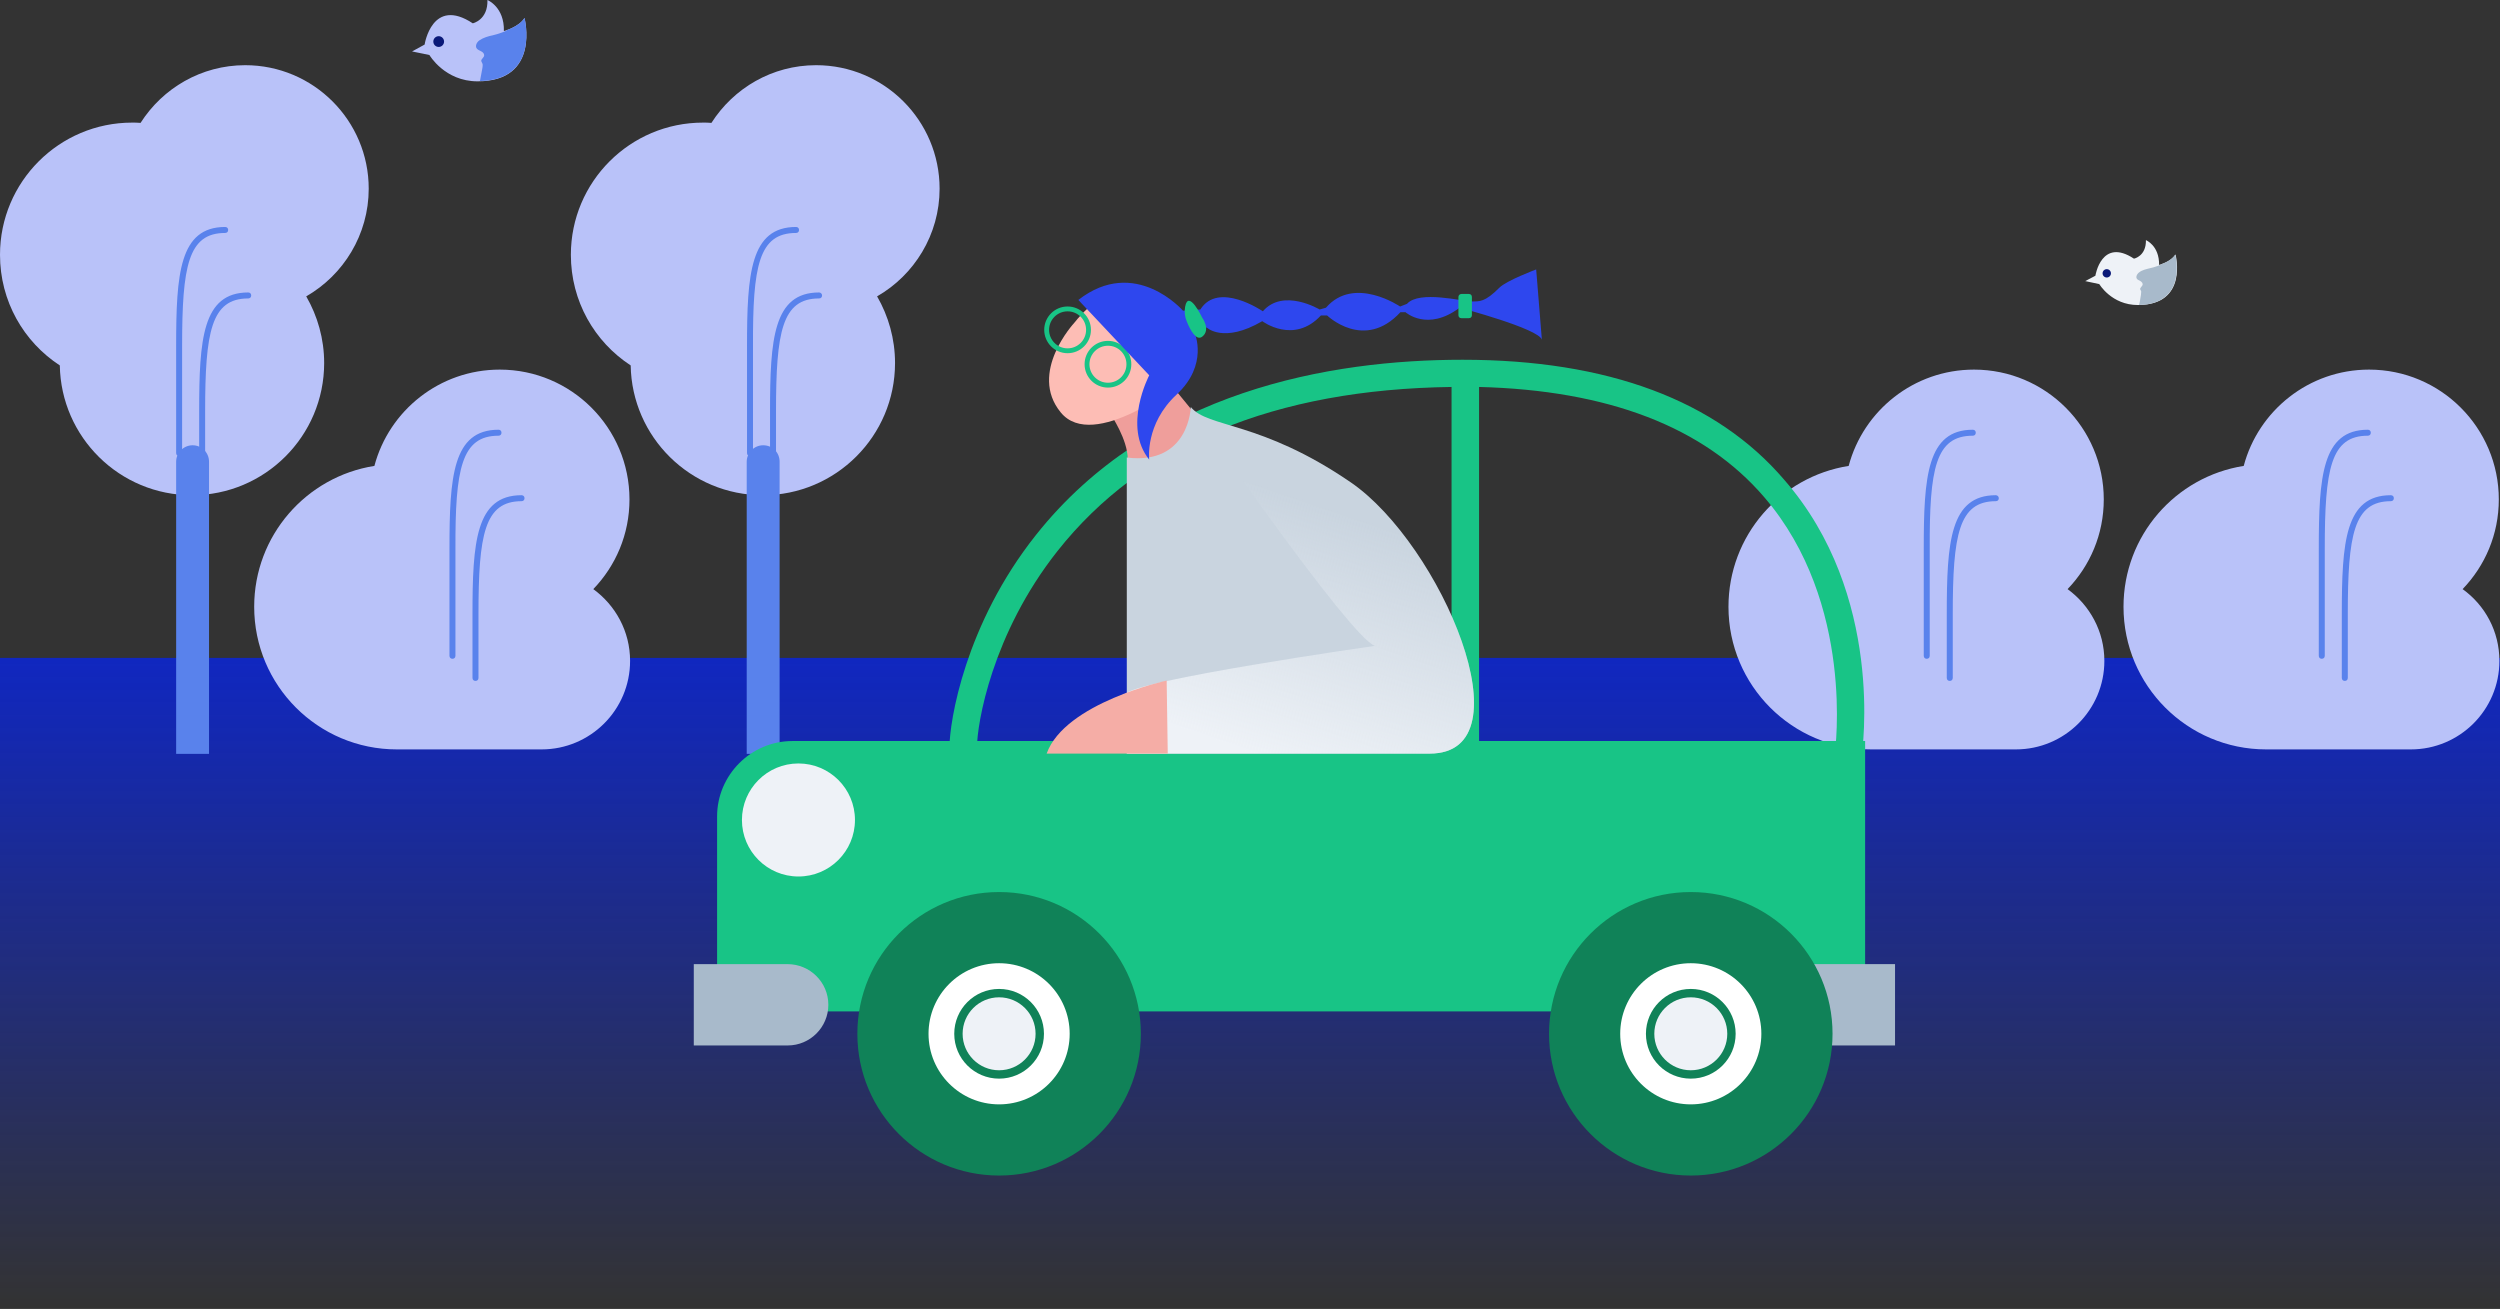 <?xml version="1.0"?>
<svg xmlns="http://www.w3.org/2000/svg" width="212" height="111" viewBox="0 0 212 111" fill="none">
<rect x="0" y="0" width="212" height="111" fill="#333333" stroke="none"/>
<g clip-path="url(#clip0_873_7093)">
<path d="M212 55.789H0V110.818H212V55.789Z" fill="url(#paint0_linear_873_7093)"/>
<path d="M50.312 49.957C52.214 47.979 53.38 45.316 53.38 42.349C53.38 36.288 48.461 31.343 42.375 31.343C37.278 31.343 32.992 34.818 31.749 39.509C25.968 40.422 21.555 45.418 21.555 51.453C21.555 58.123 26.957 63.549 33.651 63.549C36.238 63.549 43.846 63.549 45.925 63.549C50.059 63.549 53.431 60.202 53.431 56.043C53.431 53.532 52.189 51.326 50.312 49.957Z" fill="#B9C2F9"/>
<path d="M42.274 36.948C42.426 36.948 42.527 36.846 42.527 36.694C42.527 36.542 42.426 36.441 42.274 36.441C38.394 36.441 38.115 40.422 38.115 46.533V55.612C38.115 55.764 38.216 55.866 38.368 55.866C38.52 55.866 38.622 55.764 38.622 55.612V46.533C38.597 39.763 39.129 36.948 42.274 36.948Z" fill="#5982EC"/>
<path d="M44.226 41.994C40.346 41.994 40.067 45.976 40.067 52.087V57.489C40.067 57.641 40.169 57.742 40.321 57.742C40.473 57.742 40.575 57.641 40.575 57.489V52.087C40.575 45.342 41.082 42.501 44.226 42.501C44.378 42.501 44.48 42.4 44.48 42.248C44.48 42.096 44.378 41.994 44.226 41.994Z" fill="#5982EC"/>
<path d="M175.331 49.957C177.233 47.979 178.4 45.316 178.4 42.349C178.4 36.288 173.48 31.343 167.394 31.343C162.297 31.343 158.011 34.818 156.768 39.509C150.987 40.422 146.574 45.418 146.574 51.453C146.574 58.123 151.976 63.549 158.67 63.549C161.257 63.549 168.865 63.549 170.944 63.549C175.078 63.549 178.45 60.202 178.45 56.043C178.45 53.532 177.208 51.326 175.331 49.957Z" fill="#B9C2F9"/>
<path d="M167.293 36.948C167.445 36.948 167.546 36.846 167.546 36.694C167.546 36.542 167.445 36.441 167.293 36.441C163.413 36.441 163.134 40.422 163.134 46.533V55.612C163.134 55.764 163.235 55.866 163.387 55.866C163.54 55.866 163.641 55.764 163.641 55.612V46.533C163.616 39.763 164.123 36.948 167.293 36.948Z" fill="#5982EC"/>
<path d="M169.245 41.994C165.365 41.994 165.086 45.976 165.086 52.087V57.489C165.086 57.641 165.188 57.742 165.34 57.742C165.492 57.742 165.594 57.641 165.594 57.489V52.087C165.594 45.342 166.101 42.501 169.245 42.501C169.397 42.501 169.499 42.4 169.499 42.248C169.499 42.096 169.372 41.994 169.245 41.994Z" fill="#5982EC"/>
<path d="M208.83 49.957C210.732 47.979 211.899 45.316 211.899 42.349C211.899 36.288 206.979 31.343 200.893 31.343C195.796 31.343 191.51 34.818 190.268 39.509C184.486 40.422 180.073 45.418 180.073 51.453C180.073 58.123 185.475 63.549 192.169 63.549C194.756 63.549 202.364 63.549 204.443 63.549C208.577 63.549 211.949 60.202 211.949 56.043C211.949 53.532 210.732 51.326 208.83 49.957Z" fill="#B9C2F9"/>
<path d="M200.792 36.948C200.944 36.948 201.045 36.846 201.045 36.694C201.045 36.542 200.944 36.441 200.792 36.441C196.912 36.441 196.633 40.422 196.633 46.533V55.612C196.633 55.764 196.734 55.866 196.886 55.866C197.039 55.866 197.14 55.764 197.14 55.612V46.533C197.14 39.763 197.647 36.948 200.792 36.948Z" fill="#5982EC"/>
<path d="M202.744 41.994C198.864 41.994 198.585 45.976 198.585 52.087V57.489C198.585 57.641 198.687 57.742 198.839 57.742C198.991 57.742 199.093 57.641 199.093 57.489V52.087C199.093 45.342 199.6 42.501 202.744 42.501C202.896 42.501 202.998 42.4 202.998 42.248C202.998 42.096 202.896 41.994 202.744 41.994Z" fill="#5982EC"/>
<path d="M79.678 16.001C79.678 10.22 74.986 5.528 69.204 5.528C65.477 5.528 62.205 7.481 60.329 10.422C60.101 10.397 59.847 10.397 59.619 10.397C53.431 10.397 48.41 15.418 48.41 21.606C48.41 25.536 50.413 28.985 53.482 30.988C53.583 37.075 58.554 41.994 64.691 41.994C70.878 41.994 75.899 36.973 75.899 30.786C75.899 28.732 75.341 26.804 74.378 25.131C77.522 23.33 79.678 19.907 79.678 16.001Z" fill="#B9C2F9"/>
<path d="M64.716 37.759C63.955 37.759 63.321 38.393 63.321 39.154V63.93H66.111V39.154C66.111 38.368 65.502 37.759 64.716 37.759Z" fill="#5982EC"/>
<path d="M67.505 19.755C67.658 19.755 67.759 19.653 67.759 19.501C67.759 19.349 67.658 19.247 67.505 19.247C63.626 19.247 63.347 23.229 63.347 29.34V38.419C63.347 38.571 63.448 38.672 63.6 38.672C63.752 38.672 63.854 38.571 63.854 38.419V29.34C63.828 22.569 64.336 19.755 67.505 19.755Z" fill="#5982EC"/>
<path d="M69.458 24.801C65.578 24.801 65.299 28.782 65.299 34.894V40.295C65.299 40.447 65.401 40.549 65.553 40.549C65.705 40.549 65.806 40.447 65.806 40.295V34.894C65.806 28.148 66.314 25.308 69.458 25.308C69.61 25.308 69.712 25.207 69.712 25.055C69.712 24.902 69.585 24.801 69.458 24.801Z" fill="#5982EC"/>
<path d="M31.267 16.001C31.267 10.22 26.576 5.528 20.794 5.528C17.067 5.528 13.795 7.481 11.919 10.422C11.69 10.397 11.437 10.397 11.209 10.397C5.021 10.397 0 15.418 0 21.606C0 25.536 2.003 28.985 5.072 30.988C5.173 37.075 10.143 41.994 16.28 41.994C22.468 41.994 27.489 36.973 27.489 30.786C27.489 28.732 26.931 26.804 25.968 25.131C29.112 23.33 31.267 19.907 31.267 16.001Z" fill="#B9C2F9"/>
<path d="M19.095 19.755C19.247 19.755 19.349 19.653 19.349 19.501C19.349 19.349 19.247 19.247 19.095 19.247C15.216 19.247 14.937 23.229 14.937 29.34V38.419C14.937 38.571 15.038 38.672 15.19 38.672C15.342 38.672 15.444 38.571 15.444 38.419V29.34C15.444 22.569 15.951 19.755 19.095 19.755Z" fill="#5982EC"/>
<path d="M21.048 24.801C17.168 24.801 16.889 28.782 16.889 34.894V40.295C16.889 40.447 16.991 40.549 17.143 40.549C17.295 40.549 17.396 40.447 17.396 40.295V34.894C17.396 28.148 17.904 25.308 21.048 25.308C21.2 25.308 21.302 25.207 21.302 25.055C21.302 24.902 21.2 24.801 21.048 24.801Z" fill="#5982EC"/>
<path d="M16.331 37.759C15.57 37.759 14.937 38.393 14.937 39.154V63.93H17.726V39.154C17.726 38.368 17.092 37.759 16.331 37.759Z" fill="#5982EC"/>
<path d="M180.961 21.935C180.961 21.935 182 21.733 181.975 20.363C181.975 20.363 183.116 20.82 183.091 22.468C183.091 22.468 184.131 22.189 184.486 21.58C184.486 21.58 185.601 25.866 181.29 25.866C179.059 25.866 178.019 24.091 178.019 24.091L176.827 23.837L177.689 23.381C177.689 23.381 178.197 20.11 180.961 21.935Z" fill="#EEF2F7"/>
<path d="M184.46 21.58C184.181 22.037 183.547 22.316 183.243 22.417C183.395 22.417 182.609 22.696 182.305 22.747C182 22.823 181.645 22.899 181.392 23.102C181.189 23.254 181.037 23.584 181.316 23.736C181.468 23.812 181.671 23.888 181.696 24.091C181.722 24.268 181.443 24.37 181.493 24.547C181.544 24.649 181.595 24.7 181.569 24.801C181.569 24.928 181.544 25.08 181.519 25.207C181.493 25.435 181.443 25.638 181.392 25.866C185.551 25.765 184.46 21.58 184.46 21.58Z" fill="#A8BACB"/>
<path d="M178.653 23.533C178.849 23.533 179.008 23.374 179.008 23.178C179.008 22.982 178.849 22.823 178.653 22.823C178.457 22.823 178.298 22.982 178.298 23.178C178.298 23.374 178.457 23.533 178.653 23.533Z" fill="#0A1978"/>
<path d="M40.092 1.978C40.092 1.978 41.386 1.699 41.335 0C41.335 0 42.78 0.583 42.73 2.637C42.73 2.637 44.023 2.282 44.479 1.522C44.479 1.522 45.874 6.898 40.498 6.898C37.708 6.898 36.415 4.666 36.415 4.666L34.944 4.362L36.009 3.778C36.009 3.753 36.643 -0.304 40.092 1.978Z" fill="#B9C2F9"/>
<path d="M44.479 1.521C44.15 2.079 43.338 2.434 42.958 2.561C43.16 2.561 42.172 2.916 41.791 2.992C41.411 3.068 40.98 3.195 40.65 3.423C40.396 3.601 40.194 4.032 40.574 4.235C40.751 4.336 41.03 4.412 41.056 4.666C41.081 4.894 40.726 5.021 40.828 5.224C40.878 5.351 40.954 5.427 40.929 5.554C40.929 5.731 40.878 5.883 40.853 6.061C40.802 6.34 40.751 6.619 40.701 6.872C45.823 6.745 44.479 1.521 44.479 1.521Z" fill="#5982EC"/>
<path d="M37.201 3.981C37.453 3.981 37.657 3.777 37.657 3.525C37.657 3.273 37.453 3.068 37.201 3.068C36.949 3.068 36.745 3.273 36.745 3.525C36.745 3.777 36.949 3.981 37.201 3.981Z" fill="#0A1978"/>
<path d="M158.163 62.839H67.201C63.676 62.839 60.81 65.73 60.81 69.23V85.764H158.163V62.839Z" fill="#18C486"/>
<path d="M160.699 81.757H153.32V88.655H160.699V81.757Z" fill="#A8BACB"/>
<path d="M70.244 85.206C70.244 87.108 68.697 88.655 66.795 88.655H58.833V81.757H66.77C68.697 81.757 70.244 83.304 70.244 85.206Z" fill="#A8BACB"/>
<path d="M143.379 99.686C150.018 99.686 155.399 94.304 155.399 87.666C155.399 81.027 150.018 75.645 143.379 75.645C136.74 75.645 131.359 81.027 131.359 87.666C131.359 94.304 136.74 99.686 143.379 99.686Z" fill="#108258"/>
<path d="M143.379 93.65C146.684 93.65 149.363 90.971 149.363 87.666C149.363 84.36 146.684 81.681 143.379 81.681C140.073 81.681 137.394 84.36 137.394 87.666C137.394 90.971 140.073 93.65 143.379 93.65Z" fill="white"/>
<path d="M143.379 91.469C145.48 91.469 147.183 89.766 147.183 87.666C147.183 85.565 145.48 83.862 143.379 83.862C141.278 83.862 139.575 85.565 139.575 87.666C139.575 89.766 141.278 91.469 143.379 91.469Z" fill="#108258"/>
<path d="M143.379 90.759C145.088 90.759 146.473 89.374 146.473 87.666C146.473 85.957 145.088 84.572 143.379 84.572C141.67 84.572 140.285 85.957 140.285 87.666C140.285 89.374 141.67 90.759 143.379 90.759Z" fill="#EEF2F7"/>
<path d="M84.724 99.686C91.362 99.686 96.744 94.304 96.744 87.666C96.744 81.027 91.362 75.645 84.724 75.645C78.085 75.645 72.704 81.027 72.704 87.666C72.704 94.304 78.085 99.686 84.724 99.686Z" fill="#108258"/>
<path d="M84.724 93.65C88.029 93.65 90.709 90.971 90.709 87.666C90.709 84.36 88.029 81.681 84.724 81.681C81.419 81.681 78.739 84.36 78.739 87.666C78.739 90.971 81.419 93.65 84.724 93.65Z" fill="white"/>
<path d="M84.724 91.469C86.825 91.469 88.528 89.766 88.528 87.666C88.528 85.565 86.825 83.862 84.724 83.862C82.623 83.862 80.92 85.565 80.92 87.666C80.92 89.766 82.623 91.469 84.724 91.469Z" fill="#108258"/>
<path d="M84.724 90.759C86.432 90.759 87.817 89.374 87.817 87.666C87.817 85.957 86.432 84.572 84.724 84.572C83.015 84.572 81.63 85.957 81.63 87.666C81.63 89.374 83.015 90.759 84.724 90.759Z" fill="#EEF2F7"/>
<path d="M67.708 74.327C70.355 74.327 72.501 72.181 72.501 69.534C72.501 66.887 70.355 64.741 67.708 64.741C65.061 64.741 62.916 66.887 62.916 69.534C62.916 72.181 65.061 74.327 67.708 74.327Z" fill="#EEF2F7"/>
<path d="M80.514 63.397H82.847C82.847 61.368 84.115 53.761 89.669 46.736C96.845 37.658 108.105 33.017 123.092 32.814V65.299H125.425V32.814C136.329 33.093 144.495 36.187 149.617 42.172C157.351 51.174 155.602 63.702 155.602 63.828L157.859 64.183C157.935 63.625 159.837 50.464 151.316 40.701C145.56 33.956 136.329 30.507 124.03 30.507C112.847 30.507 97.581 33.119 87.868 45.342C81.833 52.924 80.514 61.166 80.514 63.397Z" fill="#18C486"/>
<path d="M94.208 35.173C94.208 35.173 95.628 37.278 95.628 38.901L99.736 39.661L102.019 35.934L98.113 31.166L94.208 35.173Z" fill="#EF9E9B"/>
<path d="M95.552 38.799V63.904C95.552 63.904 112.746 63.904 121.241 63.904C129.736 63.904 122.204 46.153 114.546 40.904C106.888 35.654 102.425 36.314 100.979 34.513C100.979 34.488 100.878 39.458 95.552 38.799Z" fill="#C9D4DF"/>
<path d="M116.6 54.767C116.6 54.767 95.989 57.711 95.4 58.889C94.811 60.067 95.552 63.904 95.552 63.904C95.552 63.904 112.745 63.904 121.24 63.904C129.736 63.904 122.204 46.153 114.546 40.904C106.887 35.654 103.644 36.511 100.979 34.513C100.979 34.488 114.546 54.178 116.6 54.767Z" fill="url(#paint1_linear_873_7093)"/>
<path d="M98.933 57.711C98.933 57.711 90.303 59.593 88.756 63.904H99.026L98.933 57.711Z" fill="#F5ADA6"/>
<path d="M91.089 27.387C91.089 27.387 87.184 31.597 89.948 34.97C92.712 38.368 100.167 32.434 100.167 32.434C100.167 32.434 97.201 19.755 91.089 27.387Z" fill="#FDBDB5"/>
<path fill-rule="evenodd" clip-rule="evenodd" d="M90.531 26.402C89.665 26.402 88.962 27.104 88.962 27.971C88.962 28.837 89.665 29.54 90.531 29.54C91.398 29.54 92.1 28.837 92.1 27.971C92.1 27.104 91.398 26.402 90.531 26.402ZM88.55 27.971C88.55 26.877 89.437 25.99 90.531 25.99C91.625 25.99 92.512 26.877 92.512 27.971C92.512 29.065 91.625 29.952 90.531 29.952C89.437 29.952 88.55 29.065 88.55 27.971Z" fill="#18C486"/>
<path fill-rule="evenodd" clip-rule="evenodd" d="M93.954 29.318C93.088 29.318 92.385 30.021 92.385 30.887C92.385 31.754 93.088 32.456 93.954 32.456C94.821 32.456 95.523 31.754 95.523 30.887C95.523 30.021 94.821 29.318 93.954 29.318ZM91.973 30.887C91.973 29.793 92.86 28.906 93.954 28.906C95.049 28.906 95.936 29.793 95.936 30.887C95.936 31.981 95.049 32.868 93.954 32.868C92.86 32.868 91.973 31.981 91.973 30.887Z" fill="#18C486"/>
<path d="M97.454 31.825C97.454 31.825 95.172 36.162 97.454 38.977C97.454 38.977 97.073 35.959 99.787 33.448C102.5 30.912 101.308 28.25 101.308 28.25L102.323 27.768C102.323 27.768 103.743 29.163 107.04 27.235C107.04 27.235 109.702 29.239 112.01 26.753H112.542C112.542 26.753 115.687 29.797 118.755 26.475H119.186C119.186 26.475 121.038 28.148 123.776 26.094C123.776 26.094 130.496 27.869 130.75 28.808L130.268 22.848C130.268 22.848 127.758 23.787 127.149 24.395C125.907 25.638 125.475 25.562 124.765 25.562C124.055 25.562 120.353 24.598 119.313 25.765L118.73 25.993C118.73 25.993 114.825 23.33 112.441 26.094L111.908 26.246C111.908 26.246 108.815 24.395 107.09 26.398C107.09 26.398 103.312 23.812 101.79 26.246L100.319 26.348C100.319 26.348 96.262 21.682 91.444 25.435L97.454 31.825Z" fill="#2E47EE"/>
<path d="M100.497 26.018C100.421 26.449 100.472 26.88 100.649 27.286C100.928 27.971 101.435 28.934 101.943 28.554C102.703 27.971 101.943 26.931 101.943 26.931C101.943 26.931 100.776 24.471 100.497 26.018Z" fill="#18C486"/>
<path d="M123.675 25.181V26.728C123.675 26.88 123.777 26.982 123.929 26.982H124.563C124.715 26.982 124.816 26.88 124.816 26.728V25.181C124.816 25.029 124.715 24.928 124.563 24.928H123.929C123.777 24.928 123.675 25.055 123.675 25.181Z" fill="#18C486"/>
</g>
<defs>
<linearGradient id="paint0_linear_873_7093" x1="106" y1="55.789" x2="106" y2="110.818" gradientUnits="userSpaceOnUse">
<stop stop-color="#1027C0"/>
<stop offset="1" stop-color="#1027C0" stop-opacity="0"/>
</linearGradient>
<linearGradient id="paint1_linear_873_7093" x1="103.644" y1="63.011" x2="110.711" y2="42.4" gradientUnits="userSpaceOnUse">
<stop stop-color="#EEF2F7"/>
<stop offset="1" stop-color="#EEF2F7" stop-opacity="0"/>
</linearGradient>
<clipPath id="clip0_873_7093">
<rect width="212" height="111" fill="white"/>
</clipPath>
</defs>
</svg>
